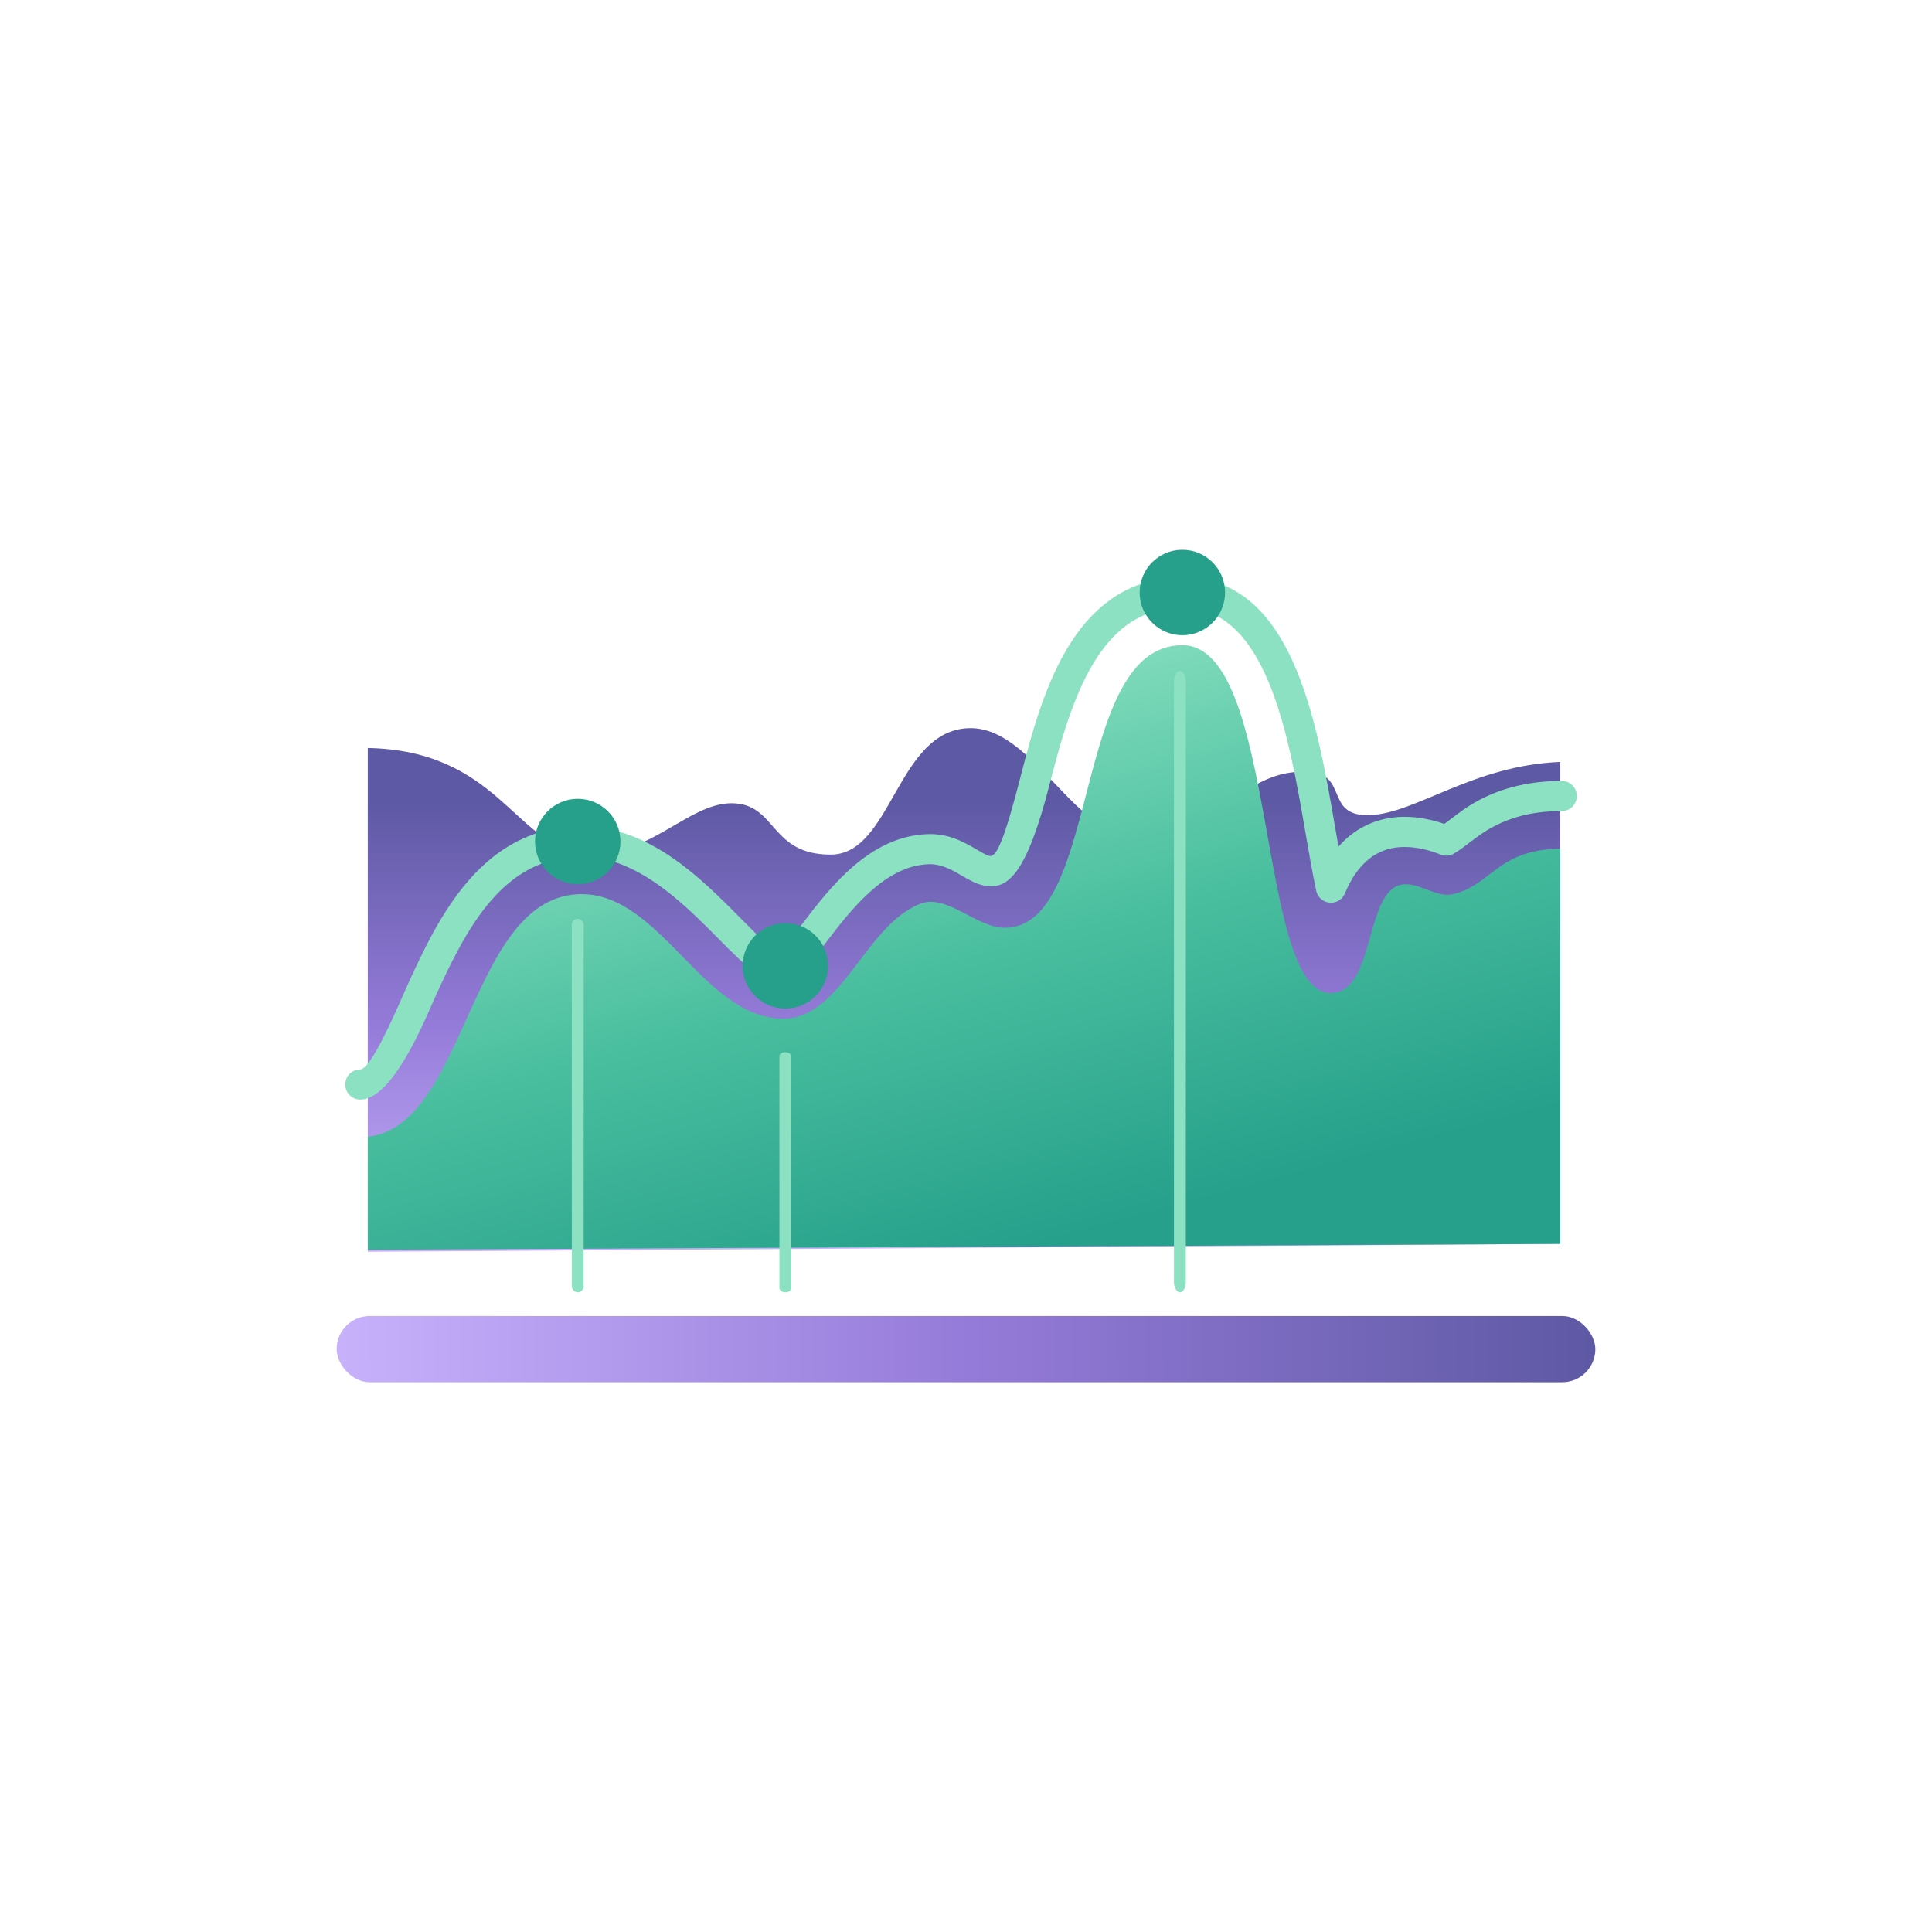 <?xml version="1.0" encoding="UTF-8"?>
<!DOCTYPE svg PUBLIC "-//W3C//DTD SVG 1.1//EN" "http://www.w3.org/Graphics/SVG/1.1/DTD/svg11.dtd">
<!-- Creator: CorelDRAW 2018 (64-Bit) -->
<svg xmlns="http://www.w3.org/2000/svg" xml:space="preserve" width="256px" height="256px" version="1.1" style="shape-rendering:geometricPrecision; text-rendering:geometricPrecision; image-rendering:optimizeQuality; fill-rule:evenodd; clip-rule:evenodd"
viewBox="0 0 256 256"
 xmlns:xlink="http://www.w3.org/1999/xlink">
 <defs>
  <style type="text/css">
   <![CDATA[
    .fil0 {fill:none}
    .fil4 {fill:#26A08B}
    .fil5 {fill:#8BE1C1}
    .fil3 {fill:#8BE1C1;fill-rule:nonzero}
    .fil6 {fill:url(#id0)}
    .fil1 {fill:url(#id1)}
    .fil2 {fill:url(#id2)}
   ]]>
  </style>
  <linearGradient id="id0" gradientUnits="userSpaceOnUse" x1="45.132" y1="183.31" x2="211.39" y2="183.194">
   <stop offset="0" style="stop-opacity:1; stop-color:#C7B1FB"/>
   <stop offset="0.502" style="stop-opacity:1; stop-color:#957BD9"/>
   <stop offset="1" style="stop-opacity:1; stop-color:#5E59A4"/>
  </linearGradient>
  <linearGradient id="id1" gradientUnits="userSpaceOnUse" xlink:href="#id0" x1="103.266" y1="165.559" x2="103.263" y2="106.307">
  </linearGradient>
  <linearGradient id="id2" gradientUnits="userSpaceOnUse" x1="146.197" y1="79.799" x2="166.942" y2="157.22">
   <stop offset="0" style="stop-opacity:1; stop-color:#8BE1C1"/>
   <stop offset="0.502" style="stop-opacity:1; stop-color:#4ABF9F"/>
   <stop offset="1" style="stop-opacity:1; stop-color:#26A08B"/>
  </linearGradient>
 </defs>
 <g id="Layer_x0020_1">
  <rect class="fil0" width="256" height="256"/>
  <g id="_2131955107088">
   <g>
    <path class="fil1" d="M48.734 99.113c17.06,0.335 19.438,12.574 28.08,13.868 8.763,1.312 14.169,-6.593 20.16,-6.546 5.991,0.047 4.969,6.808 13.091,6.808 8.122,0 8.743,-16.48 18.327,-16.757 9.585,-0.276 15.221,18.528 26.026,13.816 10.805,-4.713 12.423,-8.056 18.484,-8.056 6.061,0 2.352,5.995 8.64,5.76 6.072,-0.226 13.683,-6.606 25.2,-7.044l0 63.868 -158.008 1.034 0 -66.751z"/>
    <path class="fil2" d="M48.734 150.624c13.241,-1.45 13.419,-32.144 28.342,-32.144 10.389,0 16.06,16.19 26.444,16.494 7.93,0.232 10.979,-12.195 18.327,-15.186 3.608,-1.468 7.363,3.104 11.258,3.142 12.862,0.126 8.819,-37.44 23.564,-37.44 12.707,0 9.781,46.081 19.637,46.081 6.159,0 4.36,-14.401 9.949,-14.401 2.139,0 4.197,1.784 6.283,1.31 5.034,-1.147 5.922,-5.945 14.204,-6.021l0 52.363 -158.008 0.78 0 -14.978z"/>
   </g>
   <path class="fil3" d="M47.752 145.702c-1.104,0 -2,-0.896 -2,-2 0,-1.105 0.896,-2 2,-2 1.348,0 4.508,-7.214 5.792,-10.146l0.396 -0.902c2.158,-4.766 4.613,-9.908 8.125,-13.951 3.686,-4.244 8.439,-7.205 15.011,-7.205 9,0 15.901,6.969 20.976,12.094 2.625,2.651 4.637,4.682 5.069,4.52 0.507,-0.19 1.691,-1.739 3.172,-3.676 3.692,-4.831 8.916,-11.667 16.657,-11.907 2.832,-0.087 4.825,1.079 6.501,2.058 0.654,0.383 1.241,0.726 1.628,0.826 0.884,0.226 1.856,-1.536 4.195,-10.668 0.401,-1.565 0.827,-3.19 1.306,-4.85 0.489,-1.696 1.016,-3.375 1.595,-4.966 1.549,-4.261 3.566,-8.276 6.444,-11.276 3.016,-3.145 6.903,-5.144 12.05,-5.144 14.54,0 17.766,18.724 20.268,33.252l0.42 2.416c1.246,-1.41 2.691,-2.439 4.304,-3.097 2.858,-1.166 6.153,-1.118 9.722,0.086 0.338,-0.241 0.675,-0.498 1.021,-0.762 0.999,-0.765 2.065,-1.579 3.568,-2.377 1.721,-0.915 3.514,-1.552 5.373,-1.964 1.843,-0.409 3.706,-0.587 5.593,-0.587 1.105,0 2,0.896 2,2 0,1.105 -0.895,2 -2,2 -1.653,0 -3.234,0.145 -4.734,0.478 -1.482,0.328 -2.935,0.849 -4.357,1.604 -1.252,0.664 -2.165,1.363 -3.022,2.017 -0.672,0.514 -1.316,1.006 -2.082,1.477 -0.522,0.344 -1.198,0.438 -1.825,0.193 -2.974,-1.164 -5.613,-1.336 -7.757,-0.462 -2.03,0.828 -3.715,2.654 -4.924,5.53 -0.229,0.618 -0.759,1.111 -1.452,1.26 -1.079,0.233 -2.142,-0.453 -2.375,-1.531 -0.488,-2.26 -0.936,-4.857 -1.41,-7.609 -2.252,-13.074 -5.156,-29.924 -16.331,-29.924 -3.924,0 -6.883,1.52 -9.175,3.91 -2.431,2.534 -4.188,6.07 -5.569,9.87 -0.575,1.581 -1.072,3.156 -1.517,4.699 -0.455,1.579 -0.876,3.183 -1.275,4.741 -3.159,12.333 -5.673,14.405 -9.038,13.543 -0.939,-0.241 -1.753,-0.717 -2.659,-1.247 -1.222,-0.714 -2.674,-1.564 -4.377,-1.511 -5.827,0.18 -10.378,6.135 -13.594,10.344 -1.864,2.439 -3.355,4.389 -4.953,4.989 -2.842,1.067 -5.639,-1.757 -9.288,-5.442 -4.576,-4.622 -10.8,-10.907 -18.148,-10.907 -5.215,0 -9.021,2.39 -11.995,5.815 -3.15,3.626 -5.459,8.474 -7.5,12.982l-0.381 0.855c-1.589,3.627 -5.498,12.552 -9.448,12.552z"/>
   <circle class="fil4" cx="76.555" cy="111.505" r="5.659"/>
   <circle class="fil4" cx="104.063" cy="127.98" r="5.659"/>
   <circle class="fil4" cx="156.669" cy="78.509" r="5.659"/>
   <rect class="fil5" x="75.769" y="121.753" width="1.571" height="49.484" rx="0.786" ry="0.786"/>
   <rect class="fil5" x="103.277" y="139.426" width="1.571" height="31.811" rx="0.786" ry="0.505"/>
   <rect class="fil5" x="155.557" y="88.895" width="1.571" height="82.343" rx="0.786" ry="1.307"/>
   <rect class="fil6" x="44.61" y="174.379" width="166.78" height="8.771" rx="4.386" ry="4.386"/>
  </g>
 </g>
</svg>
